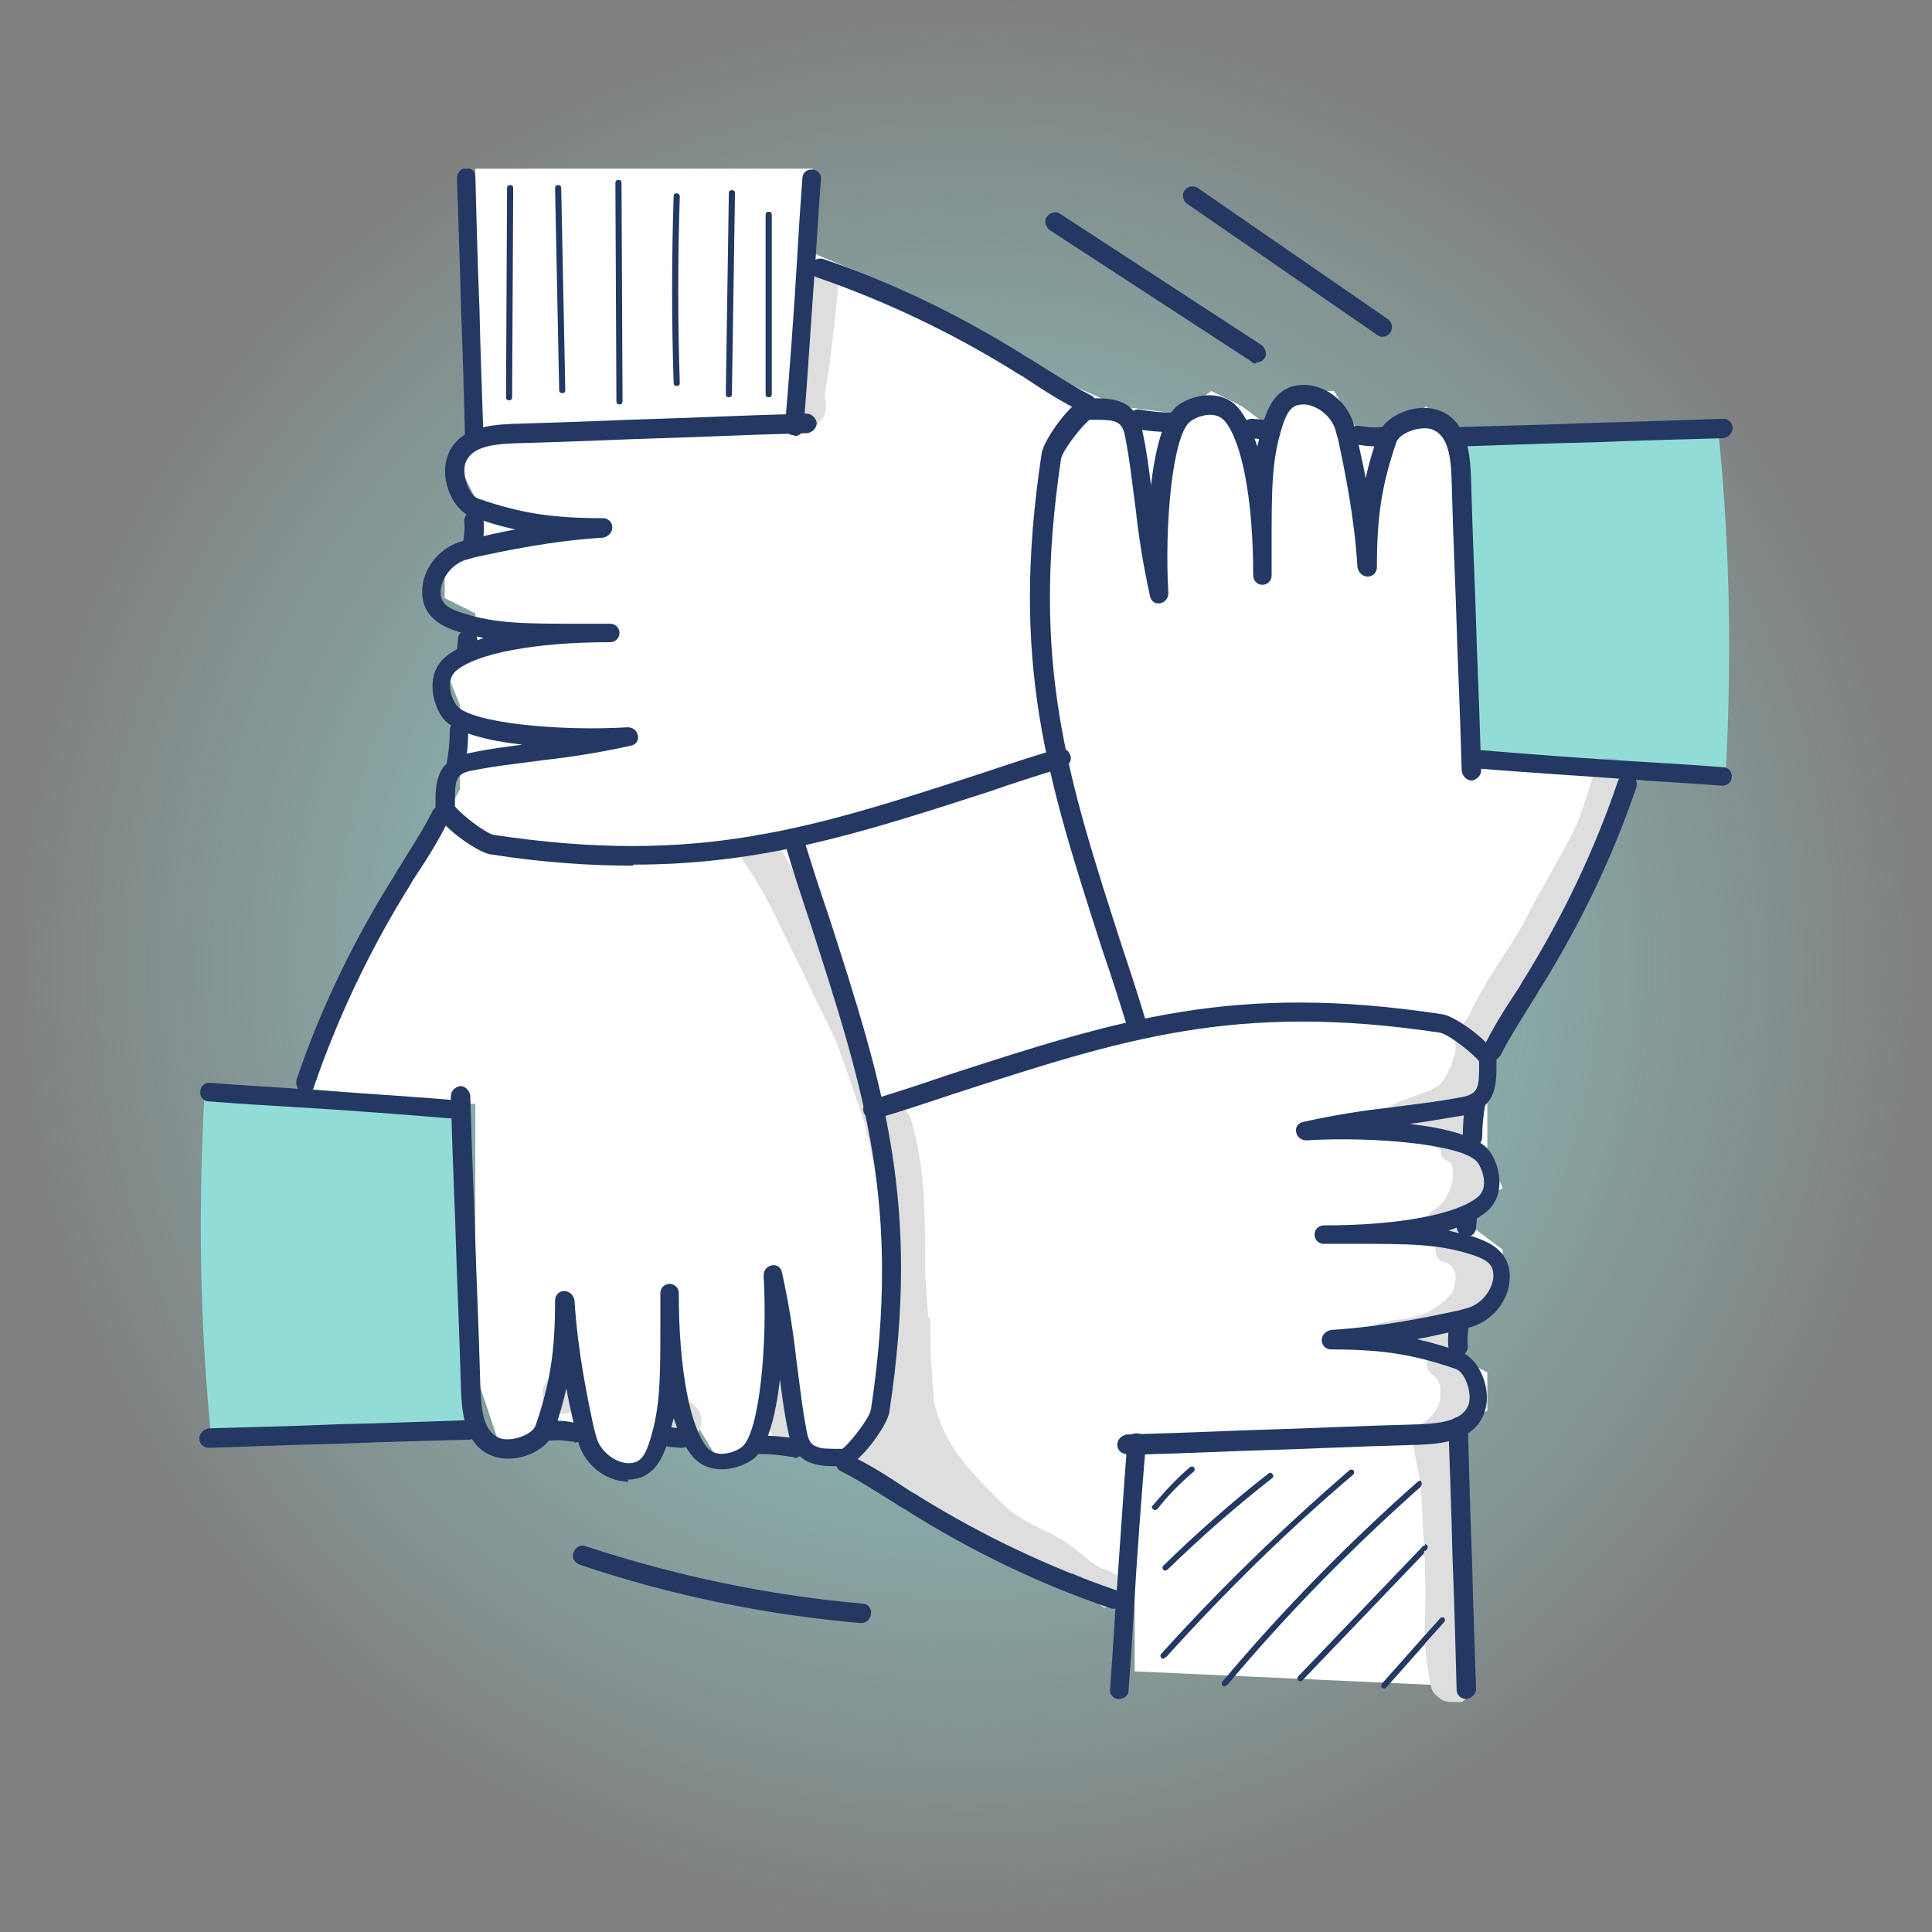 <svg width="140" height="140" viewBox="0 0 140 140" fill="none" xmlns="http://www.w3.org/2000/svg">
<rect x="0" y="0" width="140" height="140" fill="#808080" stroke="none"/>
<circle cx="70" cy="70" r="70" fill="url(#paint0_radial_14148_34812)"/>
<path d="M34.444 31.111V12.223H58.888V18.334L65.555 21.111L76.111 27.223L81.111 29.445L85.555 30L87.777 28.334L89.999 29.445L92.222 31.111L93.888 28.334H96.666L98.333 31.111H101.111L103.333 29.445L105.555 31.111L106.666 36.111L107.777 54.445L118.888 55.556L117.222 60.556L108.888 75L107.777 78.889V83.334L108.888 86.112L106.666 87.223V88.889L108.888 90.556V93.334L106.666 95L105.555 98.334L107.777 99.445V102.223L105.555 103.334L106.666 122.223L82.222 121.112V115.556L74.999 112.778L62.222 106.112L58.333 104.445H56.666H54.999L52.222 106.112L50.555 103.334L48.888 102.223L47.777 104.445L46.666 106.112H44.444L42.222 103.334H39.999L38.888 104.445H36.111L34.444 99.445V80L22.222 78.889L23.333 75L27.222 67.778L31.111 61.111L33.333 57.223V54.445V51.111L32.222 48.334L34.444 46.667V44.445L32.222 43.334V41.111L34.444 38.889V36.111L33.333 33.889L34.444 31.111Z" fill="white"/>
<g clip-path="url(#clip0_14148_34812)">
<path d="M15.336 104.468C21.706 103.8 28.076 103.577 34.446 103.8C33.705 96.001 33.113 88.203 32.816 80.404C26.817 80.033 20.817 79.661 14.818 79.29C14.373 87.534 14.447 95.778 15.336 104.468Z" fill="#92DCD7"/>
<path d="M84.443 113.827L84.295 113.753C84.221 113.679 84.221 113.53 84.295 113.456C86.739 111.079 89.257 108.851 91.924 106.771C91.998 106.697 92.146 106.697 92.22 106.846C92.294 106.92 92.294 107.069 92.146 107.143C89.48 109.222 86.961 111.451 84.591 113.753L84.443 113.827Z" fill="#233862"/>
<path d="M84.296 120.214L84.147 120.14C84.073 120.065 84.073 119.917 84.147 119.843C88.369 115.163 92.962 110.707 97.776 106.548C97.85 106.474 97.998 106.474 98.072 106.548C98.147 106.622 98.147 106.771 98.072 106.845C93.258 110.93 88.74 115.386 84.518 120.065L84.37 120.14L84.296 120.214Z" fill="#233862"/>
<path d="M88.739 122.22L88.591 122.145C88.517 122.071 88.517 121.923 88.591 121.848C92.887 116.724 97.701 111.822 102.738 107.365C102.812 107.291 102.96 107.291 103.034 107.365C103.108 107.44 103.108 107.588 103.034 107.662C97.998 112.119 93.257 116.946 88.961 122.071L88.813 122.145L88.739 122.22Z" fill="#233862"/>
<path d="M94.22 121.848L94.072 121.774C93.998 121.699 93.998 121.551 94.072 121.477L103.109 112.044C103.183 111.97 103.331 111.97 103.405 112.044C103.479 112.118 103.479 112.267 103.405 112.341L94.368 121.774L94.22 121.848Z" fill="#233862"/>
<path d="M100.294 122.368L100.145 122.294C100.071 122.219 100.071 122.071 100.145 121.997L104.367 117.243C104.441 117.169 104.59 117.169 104.664 117.243C104.738 117.317 104.738 117.466 104.664 117.54L100.442 122.294L100.294 122.368Z" fill="#233862"/>
<path d="M83.702 109.445L83.554 109.37C83.48 109.296 83.406 109.148 83.554 109.073C84.369 108.108 85.258 107.142 86.221 106.325C86.295 106.251 86.443 106.251 86.517 106.325C86.591 106.4 86.591 106.548 86.517 106.622C85.554 107.439 84.665 108.331 83.851 109.37L83.702 109.445Z" fill="#233862"/>
<path d="M36.89 29.008C36.742 29.008 36.668 28.934 36.668 28.785L36.742 13.634C36.742 13.485 36.816 13.411 36.964 13.411C37.112 13.411 37.187 13.485 37.187 13.634L37.112 28.785C37.112 28.934 37.038 29.008 36.89 29.008Z" fill="#233862"/>
<path d="M40.741 28.488C40.593 28.488 40.519 28.414 40.519 28.266L40.223 13.634C40.223 13.485 40.297 13.411 40.445 13.411C40.593 13.411 40.667 13.485 40.667 13.634L40.963 28.266C40.963 28.414 40.889 28.488 40.741 28.488Z" fill="#233862"/>
<path d="M44.89 29.306C44.742 29.306 44.668 29.231 44.668 29.083L44.594 13.263C44.594 13.114 44.668 13.04 44.816 13.04C44.964 13.04 45.038 13.114 45.038 13.263L45.112 29.083C45.112 29.231 45.038 29.306 44.89 29.306Z" fill="#233862"/>
<path d="M49.037 27.968C48.889 27.968 48.815 27.894 48.815 27.745C48.667 23.289 48.667 18.684 48.815 14.228C48.815 14.079 48.889 14.005 49.037 14.005C49.186 14.005 49.26 14.153 49.26 14.228C49.111 18.684 49.111 23.289 49.26 27.745C49.26 27.894 49.186 27.968 49.037 27.968Z" fill="#233862"/>
<path d="M52.815 28.785C52.667 28.785 52.593 28.711 52.593 28.562L52.815 14.005C52.815 13.857 52.889 13.782 53.037 13.782C53.185 13.782 53.259 13.857 53.259 14.005L53.037 28.562C53.037 28.711 52.963 28.785 52.815 28.785Z" fill="#233862"/>
<path d="M55.704 28.785C55.556 28.785 55.481 28.711 55.481 28.562V15.565C55.481 15.416 55.556 15.342 55.704 15.342C55.852 15.342 55.926 15.416 55.926 15.565V28.562C55.926 28.711 55.852 28.785 55.704 28.785Z" fill="#233862"/>
<path d="M124.514 31.236C118.144 31.905 111.774 32.128 105.404 31.905C106.145 39.703 106.738 47.502 107.034 55.3C113.033 55.672 119.033 56.043 125.033 56.415C125.477 48.17 125.403 39.926 124.514 31.236Z" fill="#92DCD7"/>
<path d="M108.886 55.449C108.812 55.449 108.738 55.449 108.664 55.375C108.738 55.375 108.886 55.375 108.96 55.375H108.886V55.449Z" fill="#DEDEDE"/>
<path d="M108.367 55.524C108.071 55.524 107.849 55.449 107.553 55.301C107.923 55.301 108.293 55.375 108.664 55.375C108.738 55.375 108.812 55.375 108.886 55.449C108.738 55.524 108.516 55.524 108.367 55.524Z" fill="#DEDEDE"/>
<path d="M106.96 54.558C106.811 54.187 106.886 54.409 106.886 53.815C106.811 53.518 106.737 53.147 106.737 52.775C106.737 52.627 106.663 52.478 106.663 52.33C106.515 50.696 106.441 48.987 106.367 47.353C106.367 46.017 106.367 44.605 106.293 43.343C106.589 47.056 106.737 50.77 106.96 54.484V54.558Z" fill="#DEDEDE"/>
<path d="M106.664 52.33C106.59 51.81 106.515 51.216 106.515 50.696C106.441 49.582 106.441 48.468 106.441 47.428C106.515 49.062 106.59 50.77 106.738 52.404L106.664 52.33Z" fill="#DEDEDE"/>
<path d="M105.701 35.321C105.553 34.727 105.479 34.207 105.257 33.762C105.109 33.242 105.183 32.87 105.405 32.499C105.405 32.573 105.405 32.573 105.405 32.648C105.479 33.539 105.553 34.504 105.627 35.396L105.701 35.321Z" fill="#DEDEDE"/>
<path d="M107.923 31.905C107.256 31.905 106.589 31.905 105.923 31.83C106.219 31.608 106.589 31.533 106.886 31.533C107.256 31.533 107.626 31.608 107.923 31.905Z" fill="#DEDEDE"/>
<path d="M105.182 123.334C104.886 123.334 104.515 123.259 104.293 123.037C104.96 122.814 105.626 122.591 106.293 122.294C106.293 122.294 105.404 103.577 105.626 103.28C106.367 102.463 107.182 101.423 106.885 100.384C106.589 99.344 105.256 98.75 105.108 97.635C105.034 97.19 105.256 96.744 105.626 96.373C106.071 96.819 106.071 97.635 105.626 98.081C105.774 98.155 105.922 98.304 105.997 98.453C107.182 99.641 107.256 101.646 106.515 103.057C106.293 103.354 106.145 103.726 105.848 104.023L105.922 104.171C106.145 104.691 105.922 105.286 105.997 105.805C105.848 106.4 105.997 106.325 105.848 106.994C105.922 107.439 105.997 107.885 105.997 108.405C106.589 112.564 106.441 116.723 106.663 120.957C106.737 121.7 106.737 122.517 106.219 123.111C105.922 123.408 105.552 123.556 105.182 123.556V123.334ZM105.848 96.15H105.774C105.997 95.927 106.219 95.779 106.441 95.63C107.108 95.259 107.848 94.888 108.293 94.293C107.996 94.813 107.626 95.259 107.182 95.556C106.737 95.779 106.293 96.076 105.774 96.076L105.848 96.15ZM108.737 92.956C108.737 92.436 108.515 91.917 108.293 91.545C107.774 90.802 107.034 90.208 106.293 89.763C106.145 89.614 106.071 89.391 106.071 89.243C106.959 89.466 107.7 90.134 108.219 90.877C108.663 91.545 108.811 92.288 108.737 93.031V92.956ZM106.145 88.649C106.219 88.277 106.441 87.98 106.663 87.757C107.034 87.312 107.552 86.94 107.848 86.42C107.626 87.386 107.034 88.203 106.145 88.649ZM107.848 84.861C107.552 84.192 106.885 83.598 106.219 83.153C106.293 82.113 106.441 81.147 106.811 80.182C106.885 80.256 106.959 80.33 107.034 80.479C107.626 81.37 107.182 82.335 106.441 82.633C106.885 83.004 107.256 83.45 107.552 83.969C107.7 84.266 107.774 84.564 107.848 84.861ZM108.737 74.834C108.959 74.537 109.182 74.314 109.404 74.017C109.33 74.165 108.959 74.611 108.959 74.685C108.885 74.76 108.811 74.834 108.737 74.834ZM113.774 66.738C114.07 66.144 114.292 65.55 114.515 64.956C114.515 65.401 114.144 65.847 113.996 66.218C113.922 66.367 113.848 66.516 113.774 66.664V66.738ZM116.07 61.019C116.663 59.46 117.181 57.826 117.7 56.266C116.885 56.266 116.07 56.043 115.255 55.895V55.82C116.144 55.895 117.033 55.969 117.922 55.969C117.922 56.043 117.922 56.043 117.922 56.117C117.996 56.934 117.477 57.677 117.255 58.42C116.959 59.311 116.514 60.128 116.07 60.945V61.019Z" fill="#DEDEDE"/>
<path d="M104.293 123.036C103.997 122.814 103.775 122.591 103.701 122.219C103.478 121.18 103.33 120.14 103.256 119.1L104.664 117.54C104.738 117.466 104.738 117.318 104.664 117.243C104.589 117.169 104.589 117.169 104.515 117.169C104.441 117.169 104.367 117.169 104.367 117.243L103.256 118.432C103.256 116.946 103.33 115.461 103.256 113.975C103.256 113.53 103.256 113.01 103.182 112.416L103.33 112.267C103.404 112.193 103.404 112.044 103.33 111.97C103.256 111.896 103.256 111.896 103.182 111.896C103.108 110.484 103.034 108.925 102.96 107.736V107.662C103.034 107.588 103.034 107.439 102.96 107.365L102.886 107.291C102.738 106.474 102.59 105.731 102.441 104.914C102.367 104.617 102.441 104.32 102.59 104.097C102.441 103.8 102.59 103.354 102.96 103.206C103.404 102.983 103.182 103.057 103.627 102.686C103.701 102.612 103.775 102.537 103.923 102.389C103.997 102.24 103.997 102.24 104.219 101.869C104.441 101.126 104.367 101.423 104.367 100.606C104.367 100.458 104.293 100.235 104.219 100.086C104.219 100.012 104.145 99.938 104.071 99.864L103.923 99.715L103.849 99.641C103.256 99.269 103.33 98.675 103.627 98.304C103.256 98.155 102.96 98.007 102.59 97.858C102.219 97.635 101.997 97.264 101.997 96.893C101.553 96.967 101.182 96.967 100.738 96.967C100.59 96.967 100.367 97.041 100.145 97.041C99.849 97.041 99.553 96.893 99.553 96.373C99.553 96.076 99.849 95.853 100.145 95.853C100.664 95.704 101.256 95.63 101.775 95.556C102.293 95.481 102.886 95.333 103.404 95.11C104.293 94.665 104.96 94.07 105.256 93.625C105.404 93.253 105.404 93.105 105.478 92.734V92.659V92.436C105.478 92.288 105.404 92.139 105.33 91.991L105.256 91.842C105.182 91.768 105.034 91.619 104.96 91.545C104.886 91.545 104.738 91.471 104.664 91.471C103.849 91.248 103.775 90.06 104.589 89.763H104.664C104.589 89.54 104.589 89.317 104.664 89.094C104.515 89.02 104.441 88.946 104.367 88.797C104.293 88.797 104.145 88.871 104.071 88.871C103.997 88.871 103.997 88.871 103.923 88.871C103.478 88.797 103.33 88.203 103.627 87.906C103.701 87.757 103.923 87.683 104.071 87.534L104.293 87.386C104.738 86.94 104.812 86.717 105.034 86.272C105.256 85.529 105.33 85.455 105.256 84.712C105.256 84.564 105.182 84.415 105.182 84.341C105.034 84.192 104.886 84.118 104.738 84.044C104.441 83.895 104.367 83.598 104.441 83.375C104.293 83.227 104.071 83.152 103.923 83.078C103.923 82.93 103.923 82.855 103.923 82.707C103.627 82.707 103.33 82.707 103.034 82.707C102.886 82.707 102.664 82.707 102.516 82.707C101.775 82.707 101.256 82.112 101.108 81.518C100.664 81.296 100.442 80.776 100.738 80.33C100.886 79.884 102.145 79.587 103.478 79.067C103.627 78.993 104.145 78.77 104.293 78.622L104.441 78.473L104.589 78.25C104.96 77.731 105.182 77.136 105.256 76.913C105.256 76.765 105.33 76.616 105.404 76.542C105.626 75.651 105.33 74.685 104.664 73.943C104.738 73.943 104.812 73.943 104.96 73.943C105.034 73.943 105.108 73.943 105.182 73.943C105.478 74.017 105.775 74.165 105.997 74.314C106.145 73.868 106.367 73.943 106.663 73.126C107.7 70.972 109.182 69.041 110.367 66.961C111.552 64.584 112.959 62.356 114.144 59.979C114.367 59.608 115.107 57.38 115.478 56.043V55.969C116.292 56.117 117.107 56.266 117.922 56.34C117.403 57.9 116.885 59.459 116.292 61.093C115.7 62.133 115.033 63.173 114.367 64.213C114.515 64.362 114.663 64.51 114.737 64.733C114.737 64.807 114.811 64.956 114.737 65.03C114.515 65.624 114.218 66.218 113.996 66.812C113.182 68.298 112.293 69.709 111.404 71.195C110.811 72.16 110.219 73.126 109.626 74.091C109.404 74.388 109.182 74.685 108.96 74.908C108.885 74.982 108.737 75.057 108.663 75.057C108.589 75.057 108.515 75.057 108.441 75.057C108.367 75.057 108.219 75.057 108.145 74.982C107.997 75.279 107.849 75.502 107.552 75.725L107.33 75.799C107.626 76.542 107.7 77.359 107.478 78.102C107.108 79.067 107.182 78.993 106.441 79.587C106.367 79.662 106.293 79.662 106.219 79.736C106.589 79.81 106.886 79.959 107.108 80.181C106.737 81.073 106.589 82.112 106.515 83.152C107.108 83.598 107.849 84.192 108.145 84.861C108.293 85.38 108.219 85.9 108.145 86.42C107.849 86.94 107.404 87.312 106.96 87.757C106.737 87.98 106.515 88.351 106.441 88.648C106.293 88.723 106.219 88.723 106.071 88.797C106.145 88.871 106.219 89.02 106.219 89.168C106.293 89.168 106.293 89.168 106.367 89.168C106.367 89.391 106.441 89.54 106.589 89.688C107.33 90.208 108.145 90.728 108.589 91.471C108.885 91.916 109.034 92.436 109.034 92.882C108.96 93.328 108.885 93.773 108.663 94.219C108.219 94.813 107.478 95.184 106.812 95.556C106.589 95.704 106.293 95.853 106.145 96.076C106.071 96.076 105.997 96.076 105.997 96.076C105.7 96.001 105.478 95.779 105.404 95.556C105.256 95.704 105.034 95.779 104.812 95.853C104.886 95.853 104.96 95.927 105.034 95.927C105.33 95.927 105.626 96.076 105.923 96.299C105.626 96.67 105.404 97.115 105.404 97.561C105.478 98.675 106.812 99.269 107.182 100.309C107.478 101.349 106.663 102.389 105.923 103.206C105.7 103.503 106.589 122.219 106.589 122.219C105.923 122.517 105.256 122.739 104.589 122.962L104.293 123.036Z" fill="#DEDEDE"/>
<path d="M102.96 107.737C102.96 107.662 102.886 107.588 102.886 107.44C102.886 107.365 102.886 107.365 102.886 107.291C102.96 107.291 102.96 107.291 102.96 107.365C103.034 107.44 103.034 107.588 102.96 107.662V107.737Z" fill="#233862"/>
<path d="M103.257 112.415C103.257 112.267 103.257 112.044 103.257 111.896C103.331 111.896 103.331 111.896 103.405 111.97C103.479 112.044 103.479 112.193 103.405 112.267L103.257 112.415Z" fill="#233862"/>
<path d="M117.996 55.968C117.107 55.894 116.218 55.82 115.329 55.82C115.551 55.226 116.07 54.929 116.662 54.929C117.255 54.929 117.847 55.3 117.996 55.968Z" fill="#96B9D7"/>
<path d="M79.998 116.501C79.924 116.426 79.776 116.352 79.702 116.278C79.332 116.055 78.961 115.832 78.591 115.609C78.517 115.535 78.369 115.535 78.295 115.461C78.295 115.386 78.221 115.238 78.221 115.089C79.035 115.461 79.85 115.758 80.739 116.055C80.591 116.278 80.369 116.426 80.072 116.501H79.998ZM76.962 114.644C76.887 114.644 76.813 114.644 76.739 114.569C76.073 114.347 75.48 114.124 74.888 113.827C73.332 113.158 71.777 112.416 70.221 111.599C68.814 110.782 67.332 109.965 65.999 108.999C65.407 108.553 64.814 108.108 64.296 107.662C68.444 110.262 72.665 112.713 77.11 114.644H77.036H76.962ZM63.481 78.919C63.333 78.77 63.259 78.622 63.185 78.325C62.888 77.211 62.592 76.097 62.222 74.982C62.518 75.725 62.814 76.542 63.111 77.508C63.259 77.953 63.407 78.399 63.481 78.919Z" fill="#DEDEDE"/>
<path d="M80.666 116.13C79.851 115.833 78.962 115.536 78.147 115.164C78.147 114.867 78.221 114.57 78.369 114.273C78.147 114.199 77.925 114.125 77.703 113.976C77.629 114.273 77.406 114.57 77.036 114.57C77.036 114.57 77.036 114.57 76.962 114.57C72.518 112.639 68.296 110.188 64.148 107.589C63.407 106.994 62.593 106.326 61.852 105.732C61.185 105.063 61.704 103.801 62.593 103.801H62.667C63.185 101.944 63.778 98.75 63.852 96.374C64.074 90.209 63.926 86.347 62.741 81.89V81.668C62.074 79.662 61.037 76.617 60.593 75.503C59.852 73.795 58.963 72.235 58.222 70.527C56.815 67.853 55.704 64.956 53.926 62.505C53.334 61.614 54.149 60.426 55.112 60.426C55.26 60.426 55.334 60.426 55.482 60.5C56.371 60.797 56.741 61.837 57.186 62.58C58.445 64.882 59.185 67.333 60 69.784C60.815 71.864 61.407 73.126 62.148 74.909C62.444 76.023 62.815 77.137 63.111 78.251C63.185 78.474 63.259 78.697 63.407 78.845C63.481 79.217 63.63 79.588 63.704 80.034C63.926 79.959 64.148 79.885 64.444 79.885C65.111 79.885 65.704 80.256 66 81.073C67.111 84.713 67.037 88.575 67.037 92.363C67.111 93.403 67.185 94.368 67.259 95.408L67.407 95.556C67.407 96.968 67.407 98.305 67.555 99.716C67.555 99.79 67.555 99.864 67.555 100.013C67.555 100.458 67.703 100.904 67.629 101.35C68.37 104.618 69.777 106.029 72.37 108.703C72.74 109.074 73.036 109.297 73.259 109.52C73.555 109.742 73.851 109.891 74.147 110.114C75.184 110.708 76.37 111.154 77.332 111.822C77.925 112.193 78.888 113.159 79.851 113.679C80.147 113.753 80.443 113.827 80.591 113.976C80.888 114.125 81.258 114.273 81.11 114.719L81.036 114.867C81.11 115.313 80.962 115.759 80.666 116.056V116.13Z" fill="#DEDEDE"/>
<path d="M56.889 104.543C56.37 104.543 55.852 104.171 55.778 103.429V103.354L55.704 103.28C55.333 102.834 55.407 102.463 55.63 102.166C55.555 101.498 55.63 100.829 55.63 100.235C55.63 99.715 56.074 99.418 56.518 99.418C56.741 99.418 56.889 99.492 57.111 99.641C57.407 99.938 57.333 100.309 57.333 100.681C57.259 101.201 57.407 101.72 57.333 102.24L57.481 102.389C57.778 102.537 57.926 102.834 58 103.132C58.222 104.023 57.555 104.543 56.889 104.543Z" fill="#DEDEDE"/>
<path d="M49.334 104.395C49.112 104.395 48.963 104.32 48.741 104.32C49.112 104.32 49.556 104.32 49.926 104.32C49.778 104.395 49.556 104.469 49.26 104.469L49.334 104.395Z" fill="#DEDEDE"/>
<path d="M48.815 104.32C47.482 103.8 47.704 101.572 49.408 101.498C51.037 101.572 51.26 103.652 50.074 104.246C49.704 104.246 49.26 104.246 48.889 104.246L48.815 104.32Z" fill="#DEDEDE"/>
<path d="M40.742 102.463C38.816 102.389 38.816 99.641 40.742 99.566C42.668 99.641 42.668 102.389 40.742 102.463Z" fill="#DEDEDE"/>
<path d="M60.74 20.244C59.999 20.021 59.333 19.798 58.592 19.576C58.814 19.279 59.184 19.056 59.629 19.056C60.073 19.056 60.518 19.279 60.666 19.798C60.74 19.947 60.74 20.096 60.74 20.318V20.244Z" fill="#DEDEDE"/>
<path d="M58.519 30.865C57.852 30.865 57.26 30.419 57.26 29.453C57.26 28.933 57.556 28.488 57.63 27.968C57.926 25.888 58.223 23.066 58.445 20.169C58.445 19.947 58.519 19.724 58.667 19.501C59.408 19.724 60.074 19.947 60.815 20.169C60.815 20.318 60.815 20.466 60.741 20.689C60.667 21.432 60.593 22.175 60.519 22.918C60.297 24.774 60.148 26.631 59.778 28.414C59.704 29.156 59.852 28.859 59.852 29.305C59.926 30.345 59.186 30.865 58.519 30.865Z" fill="#DEDEDE"/>
<path d="M82.369 74.982C82.072 74.982 81.776 74.76 81.702 74.462C81.109 72.531 80.517 70.674 79.924 68.966C75.851 56.34 73.184 48.022 75.48 32.87C75.628 31.83 77.776 28.859 78.739 28.859H79.036C80.591 28.859 82.369 28.859 82.813 31.385C83.109 32.796 83.257 33.984 83.406 35.172C83.702 32.573 84.294 30.27 85.257 29.453C86.146 28.711 88.368 28.042 89.702 29.528C90.294 30.196 90.739 31.236 91.109 32.35C91.257 31.756 91.405 31.162 91.553 30.568C91.85 29.676 92.442 27.82 94.59 27.894C96.294 27.968 97.775 29.305 98.145 30.939L98.294 31.459C98.442 32.276 98.738 33.39 98.96 34.653C99.183 33.613 99.479 32.647 99.849 31.533C100.368 30.048 102.59 29.231 104.071 29.676C106.441 30.345 106.515 33.167 106.589 34.43C106.738 39.777 106.886 42.451 106.96 45.125C107.034 47.799 107.182 50.472 107.33 55.82C107.33 56.191 107.034 56.489 106.663 56.563C106.293 56.563 105.997 56.266 105.923 55.894C105.775 50.621 105.626 47.947 105.552 45.273C105.478 42.6 105.33 39.926 105.182 34.578C105.108 32.721 104.812 31.459 103.701 31.087C102.812 30.865 101.405 31.385 101.182 32.053C100.145 35.098 99.775 37.326 99.775 41.114C99.775 41.486 99.479 41.783 99.108 41.783C98.738 41.783 98.442 41.486 98.368 41.114C98.145 37.401 97.405 33.91 96.96 31.83L96.812 31.31C96.59 30.27 95.553 29.379 94.516 29.305C93.775 29.305 93.331 29.528 92.887 31.013C92.146 33.39 92.146 35.469 92.146 39.629C92.146 40.297 92.146 40.966 92.146 41.708C92.146 42.08 91.85 42.377 91.479 42.377C91.109 42.377 90.813 42.08 90.813 41.708C90.813 36.212 89.998 31.979 88.739 30.493C87.998 29.676 86.665 30.196 86.22 30.568C84.961 31.607 84.369 38.069 84.665 42.971C84.665 43.342 84.443 43.639 84.072 43.714C83.702 43.788 83.406 43.565 83.332 43.194C82.813 40.817 82.517 38.886 82.295 36.881C82.072 35.321 81.924 33.687 81.554 31.756C81.332 30.419 80.813 30.419 79.11 30.419H78.962C78.443 30.79 77.036 32.573 76.888 33.241C74.665 48.096 77.332 56.266 81.332 68.669C81.924 70.452 82.517 72.234 83.109 74.24C83.257 74.611 83.035 74.982 82.665 75.131H82.443L82.369 74.982Z" fill="#233862"/>
<path d="M81.11 123.111H81.036C80.665 123.111 80.369 122.74 80.443 122.369C80.517 121.403 80.665 119.249 80.813 116.798C81.11 112.862 81.406 107.885 81.702 104.469C81.702 104.098 82.073 103.8 82.443 103.875C82.813 103.875 83.11 104.246 83.035 104.617C82.739 108.108 82.369 113.01 82.147 116.947C81.999 119.546 81.85 121.552 81.776 122.517C81.776 122.888 81.406 123.111 81.11 123.111Z" fill="#233862"/>
<path d="M108.071 76.913C107.997 76.913 107.849 76.913 107.775 76.839C107.405 76.691 107.331 76.245 107.479 75.948C108.145 74.537 109.034 73.126 109.923 71.789C110.145 71.492 110.293 71.12 110.516 70.823C113.256 66.367 115.552 61.613 117.256 56.563C117.404 56.191 117.774 56.043 118.145 56.117C118.515 56.266 118.663 56.637 118.589 57.008C116.886 62.059 114.515 66.961 111.701 71.492C111.479 71.789 111.33 72.16 111.108 72.457C110.293 73.794 109.405 75.131 108.738 76.468C108.59 76.691 108.368 76.839 108.145 76.839L108.071 76.913Z" fill="#233862"/>
<path d="M106.22 123.111C105.85 123.111 105.553 122.814 105.553 122.443C105.479 119.992 105.405 116.427 105.257 112.936C105.183 109.52 105.035 105.954 104.961 103.429C104.961 103.058 105.257 102.761 105.628 102.687C105.998 102.687 106.294 102.984 106.368 103.355C106.442 105.806 106.516 109.371 106.665 112.862C106.739 116.278 106.887 119.843 106.961 122.369C106.961 122.74 106.665 123.037 106.294 123.111H106.22Z" fill="#233862"/>
<path d="M105.627 98.305C105.257 98.305 104.961 98.007 104.961 97.636C104.887 96.968 104.961 96.299 105.109 95.705C105.183 95.334 105.553 95.111 105.924 95.185C106.294 95.259 106.516 95.631 106.442 96.002C106.368 96.522 106.294 97.042 106.368 97.562C106.368 97.933 106.072 98.305 105.701 98.305H105.627Z" fill="#233862"/>
<path d="M106.219 89.614C105.849 89.614 105.553 89.243 105.553 88.871L105.627 88.054C105.627 87.683 105.997 87.386 106.367 87.386C106.738 87.386 107.034 87.757 107.034 88.129L106.96 88.945C106.96 89.317 106.664 89.614 106.293 89.614H106.219Z" fill="#233862"/>
<path d="M106.664 83.079C106.293 83.079 105.997 82.782 105.997 82.41C105.997 81.519 106.071 80.628 106.219 79.811C106.293 79.439 106.664 79.142 107.034 79.216C107.404 79.291 107.701 79.662 107.627 80.034C107.478 80.85 107.404 81.668 107.404 82.41C107.404 82.782 107.108 83.079 106.738 83.079H106.664Z" fill="#233862"/>
<path d="M45.852 62.728C42.741 62.728 39.334 62.505 35.557 61.911C34.52 61.762 31.557 59.608 31.557 58.643V58.346C31.557 56.786 31.557 55.003 34.075 54.558C35.483 54.261 36.668 54.112 37.853 53.964C35.26 53.666 32.964 53.072 32.149 52.107C31.409 51.215 30.742 48.987 32.224 47.65C32.89 47.056 33.927 46.611 35.038 46.239C34.446 46.091 33.853 45.942 33.261 45.794C32.372 45.496 30.52 44.902 30.594 42.748C30.668 41.04 32.001 39.555 33.631 39.183L34.149 39.035C34.964 38.886 36.075 38.589 37.334 38.366C36.297 38.144 35.334 37.846 34.223 37.475C32.742 36.955 31.927 34.727 32.372 33.242C33.038 30.865 35.779 30.791 37.112 30.716C42.371 30.568 45.112 30.419 47.778 30.345C50.445 30.271 53.111 30.122 58.444 29.974C58.814 29.974 59.111 30.271 59.185 30.642C59.185 31.013 58.889 31.311 58.518 31.385C53.259 31.533 50.519 31.682 47.852 31.756C45.186 31.83 42.519 31.979 37.186 32.127C35.334 32.202 34.075 32.499 33.705 33.613C33.483 34.504 34.001 35.915 34.668 36.138C37.705 37.178 39.927 37.549 43.704 37.549C44.075 37.549 44.371 37.846 44.371 38.218C44.371 38.589 44.075 38.886 43.704 38.961C40.001 39.183 36.52 39.926 34.446 40.372L33.927 40.52C32.89 40.743 32.001 41.783 31.927 42.823C31.927 43.565 32.149 44.011 33.631 44.457C36.001 45.199 38.075 45.199 42.149 45.199C42.815 45.199 43.482 45.199 44.223 45.199C44.593 45.199 44.889 45.496 44.889 45.868C44.889 46.239 44.593 46.536 44.223 46.536C38.742 46.536 34.52 47.353 33.038 48.616C32.224 49.359 32.742 50.696 33.112 51.141C34.149 52.404 40.593 52.998 45.482 52.701C45.852 52.701 46.148 52.924 46.223 53.295C46.297 53.666 46.075 53.964 45.704 54.038C43.334 54.558 41.408 54.855 39.408 55.078C37.853 55.3 36.223 55.449 34.297 55.82C32.964 56.043 32.964 56.563 32.964 58.271V58.42C33.334 58.94 35.112 60.351 35.779 60.499C50.593 62.728 58.74 60.054 71.11 56.043C72.888 55.449 74.665 54.855 76.665 54.261C77.035 54.112 77.406 54.335 77.554 54.706C77.702 55.078 77.48 55.449 77.11 55.597C75.184 56.192 73.332 56.786 71.628 57.38C62.222 60.425 55.185 62.653 45.926 62.653L45.852 62.728Z" fill="#233862"/>
<path d="M124.811 56.934C123.848 56.86 121.7 56.711 119.256 56.563C115.33 56.266 110.367 55.969 106.886 55.672C106.516 55.672 106.22 55.3 106.294 54.929C106.294 54.557 106.664 54.26 107.034 54.335C110.516 54.632 115.404 55.003 119.33 55.226C121.922 55.374 123.922 55.523 124.885 55.597C125.255 55.597 125.552 55.969 125.478 56.34C125.478 56.711 125.107 56.934 124.811 56.934Z" fill="#233862"/>
<path d="M78.814 29.974C78.74 29.974 78.592 29.974 78.518 29.9C77.11 29.231 75.703 28.34 74.37 27.449C74.073 27.226 73.703 27.077 73.407 26.855C68.963 24.106 64.148 21.804 59.186 20.096C58.815 19.947 58.667 19.576 58.741 19.204C58.889 18.833 59.26 18.684 59.63 18.759C64.667 20.467 69.555 22.844 74.073 25.666C74.37 25.889 74.74 26.038 75.037 26.26C76.37 27.077 77.703 27.968 79.036 28.637C79.406 28.785 79.481 29.231 79.332 29.602C79.184 29.825 78.962 29.974 78.74 29.974H78.814Z" fill="#233862"/>
<path d="M105.923 32.35C105.553 32.35 105.257 32.053 105.257 31.682C105.257 31.31 105.553 31.013 105.923 30.939C108.368 30.865 111.923 30.79 115.404 30.642C118.812 30.567 122.367 30.419 124.885 30.345C125.256 30.345 125.552 30.642 125.552 31.013C125.552 31.384 125.256 31.682 124.885 31.756C122.441 31.83 118.886 31.904 115.404 32.053C111.997 32.127 108.442 32.276 105.923 32.35Z" fill="#233862"/>
<path d="M99.702 32.35C99.183 32.35 98.739 32.276 98.22 32.202C97.85 32.127 97.628 31.756 97.702 31.385C97.776 31.013 98.146 30.791 98.516 30.865C99.035 30.939 99.553 31.013 100.072 30.939C100.442 30.939 100.813 31.236 100.813 31.608C100.813 31.979 100.516 32.35 100.146 32.35C99.998 32.35 99.85 32.35 99.702 32.35Z" fill="#233862"/>
<path d="M91.479 31.83L90.665 31.756C90.294 31.756 89.998 31.384 89.998 31.013C89.998 30.642 90.294 30.345 90.739 30.345L91.553 30.419C91.924 30.419 92.22 30.79 92.22 31.162C92.22 31.533 91.924 31.83 91.553 31.83H91.479Z" fill="#233862"/>
<path d="M84.962 31.311C84.073 31.311 83.185 31.236 82.37 31.088C82 31.013 81.777 30.642 81.777 30.271C81.851 29.899 82.222 29.602 82.592 29.677C83.407 29.825 84.222 29.899 84.962 29.899C85.333 29.899 85.629 30.196 85.629 30.568C85.629 30.939 85.333 31.236 84.962 31.236V31.311Z" fill="#233862"/>
<path d="M45.557 107.366H45.409C43.705 107.291 42.224 105.954 41.854 104.32L41.705 103.8C41.557 102.983 41.261 101.869 41.039 100.607C40.817 101.647 40.52 102.612 40.15 103.726C39.632 105.212 37.409 106.029 35.928 105.583C33.558 104.915 33.484 102.092 33.41 100.83C33.261 95.556 33.113 92.808 33.039 90.134C32.965 87.461 32.817 84.787 32.669 79.439C32.669 79.068 32.965 78.771 33.336 78.697C33.706 78.697 34.002 78.994 34.076 79.365C34.224 84.638 34.373 87.386 34.447 90.06C34.521 92.734 34.669 95.408 34.817 100.755C34.891 102.612 35.187 103.875 36.298 104.246C37.187 104.469 38.594 103.949 38.817 103.281C39.854 100.235 40.224 98.007 40.224 94.219C40.224 93.848 40.52 93.551 40.891 93.551C41.261 93.551 41.557 93.848 41.631 94.219C41.854 97.933 42.594 101.424 43.039 103.503L43.187 104.023C43.409 105.063 44.446 105.954 45.483 106.029C46.224 106.029 46.668 105.806 47.112 104.32C47.853 101.944 47.853 99.864 47.853 95.779C47.853 95.111 47.853 94.442 47.853 93.7C47.853 93.328 48.15 93.031 48.52 93.031C48.89 93.031 49.186 93.328 49.186 93.7C49.186 99.196 50.001 103.429 51.26 104.915C52.001 105.732 53.334 105.212 53.779 104.84C55.038 103.8 55.63 97.339 55.334 92.437C55.334 92.066 55.556 91.768 55.927 91.694C56.297 91.62 56.593 91.843 56.667 92.214C57.186 94.591 57.482 96.522 57.704 98.527C57.927 100.087 58.075 101.721 58.445 103.652C58.667 104.989 59.186 104.989 60.889 104.989H61.038C61.556 104.617 62.963 102.835 63.111 102.166C65.334 87.312 62.667 79.142 58.667 66.739C58.075 64.956 57.482 63.174 56.89 61.168C56.742 60.797 56.964 60.425 57.334 60.277C57.704 60.129 58.075 60.351 58.223 60.723C58.816 62.654 59.408 64.51 60.001 66.219C64.074 78.845 66.741 87.163 64.445 102.315C64.297 103.355 62.149 106.251 61.186 106.251H60.889C59.334 106.251 57.556 106.251 57.112 103.726C56.816 102.315 56.667 101.127 56.519 99.938C56.223 102.538 55.63 104.84 54.668 105.657C53.779 106.4 51.557 107.068 50.223 105.583C49.631 104.915 49.186 103.875 48.816 102.761C48.668 103.355 48.52 103.949 48.372 104.543C48.075 105.434 47.483 107.217 45.483 107.217L45.557 107.366Z" fill="#233862"/>
<path d="M57.556 31.533H57.482C57.112 31.533 56.815 31.162 56.889 30.79C57.186 27.3 57.556 22.398 57.778 18.461C57.926 15.862 58.075 13.856 58.148 12.891C58.148 12.519 58.519 12.222 58.889 12.297C59.26 12.297 59.556 12.668 59.482 13.039C59.408 14.005 59.26 16.159 59.111 18.61C58.815 22.546 58.519 27.522 58.223 31.013C58.223 31.385 57.852 31.607 57.556 31.607V31.533Z" fill="#233862"/>
<path d="M22.151 79.216L21.929 79.142C21.558 78.994 21.41 78.622 21.484 78.251C23.188 73.201 25.558 68.299 28.373 63.768C28.595 63.471 28.743 63.099 28.965 62.802C29.78 61.465 30.669 60.129 31.336 58.792C31.484 58.42 31.928 58.346 32.224 58.495C32.595 58.643 32.669 59.089 32.521 59.386C31.854 60.797 30.965 62.208 30.076 63.545C29.854 63.842 29.706 64.213 29.484 64.511C26.743 68.967 24.447 73.795 22.744 78.771C22.669 79.068 22.373 79.216 22.077 79.216H22.151Z" fill="#233862"/>
<path d="M34.371 32.573C34.001 32.573 33.705 32.276 33.705 31.905C33.631 29.454 33.557 25.889 33.409 22.398C33.334 18.982 33.186 15.416 33.112 12.891C33.112 12.52 33.409 12.223 33.779 12.148C34.149 12.148 34.446 12.445 34.446 12.817C34.52 15.268 34.594 18.833 34.742 22.324C34.816 25.74 34.964 29.305 35.038 31.831C35.038 32.202 34.742 32.499 34.371 32.573Z" fill="#233862"/>
<path d="M34.224 40.149H34.076C33.705 40.075 33.483 39.703 33.557 39.332C33.631 38.812 33.705 38.292 33.631 37.772C33.631 37.401 33.928 37.029 34.298 37.029C34.668 37.029 35.038 37.326 35.038 37.698C35.113 38.366 35.038 39.035 34.89 39.629C34.816 39.926 34.52 40.223 34.224 40.223V40.149Z" fill="#233862"/>
<path d="M33.779 47.874C33.409 47.874 33.112 47.502 33.112 47.131L33.186 46.314C33.186 45.943 33.483 45.645 33.927 45.645C34.297 45.645 34.594 46.017 34.594 46.388L34.52 47.205C34.52 47.577 34.223 47.874 33.853 47.874H33.779Z" fill="#233862"/>
<path d="M33.112 56.118H32.964C32.594 56.044 32.298 55.672 32.372 55.301C32.52 54.484 32.594 53.667 32.594 52.924C32.594 52.553 32.89 52.256 33.261 52.256C33.631 52.256 33.927 52.553 33.927 52.924C33.927 53.816 33.853 54.707 33.705 55.524C33.631 55.895 33.335 56.118 33.038 56.118H33.112Z" fill="#233862"/>
<path d="M81.628 105.36C81.258 105.36 80.962 105.063 80.962 104.691C80.962 104.32 81.258 104.023 81.628 103.949C86.887 103.8 89.628 103.652 92.294 103.577C94.961 103.503 97.627 103.355 102.96 103.206C104.516 103.132 106.071 102.909 106.441 101.721C106.664 100.829 106.145 99.418 105.479 99.195C102.442 98.156 100.22 97.784 96.442 97.784C96.072 97.784 95.775 97.487 95.775 97.116C95.775 96.744 96.072 96.447 96.442 96.373C100.146 96.15 103.627 95.407 105.701 94.962L106.219 94.813C107.256 94.591 108.145 93.551 108.219 92.511C108.219 91.768 107.997 91.323 106.515 90.877C104.145 90.134 102.071 90.134 97.998 90.134C97.331 90.134 96.664 90.134 95.924 90.134C95.553 90.134 95.257 89.837 95.257 89.466C95.257 89.094 95.553 88.797 95.924 88.797C101.405 88.797 105.627 87.98 107.108 86.718C107.923 86.049 107.404 84.638 107.034 84.192C105.997 82.93 99.553 82.336 94.664 82.633C94.294 82.633 93.998 82.41 93.924 82.038C93.85 81.667 94.072 81.37 94.442 81.296C96.812 80.776 98.738 80.479 100.738 80.256C102.294 80.033 103.923 79.885 105.849 79.513C107.182 79.29 107.182 78.77 107.182 77.062V76.914C106.812 76.394 105.034 74.983 104.367 74.834C89.554 72.606 81.406 75.28 69.036 79.29C67.259 79.885 65.481 80.479 63.481 81.073C63.111 81.222 62.74 80.999 62.592 80.627C62.444 80.256 62.666 79.885 63.037 79.736C64.963 79.142 66.814 78.548 68.518 77.954C81.11 73.869 89.405 71.195 104.516 73.497C105.553 73.646 108.441 75.8 108.441 76.765V77.062C108.441 78.622 108.441 80.404 105.923 80.85C104.516 81.073 103.33 81.296 102.145 81.444C104.738 81.741 107.034 82.336 107.849 83.301C108.589 84.192 109.256 86.421 107.775 87.757C107.108 88.352 106.071 88.797 104.96 89.169C105.553 89.317 106.145 89.466 106.738 89.614C107.627 89.911 109.478 90.505 109.404 92.659C109.33 94.368 107.997 95.853 106.367 96.225L105.849 96.373C105.034 96.522 103.923 96.819 102.664 97.041C103.701 97.264 104.664 97.561 105.775 97.933C107.256 98.453 108.071 100.681 107.627 102.166C106.96 104.543 104.145 104.617 102.886 104.691C97.627 104.84 94.887 104.989 92.22 105.063C89.554 105.137 86.887 105.286 81.554 105.434L81.628 105.36Z" fill="#233862"/>
<path d="M33.039 81.073H32.965C29.483 80.776 24.595 80.404 20.669 80.182C18.076 80.033 16.077 79.885 15.114 79.81C14.743 79.81 14.447 79.439 14.521 79.067C14.521 78.696 14.892 78.399 15.262 78.473C16.225 78.548 18.373 78.696 20.817 78.845C24.743 79.142 29.705 79.439 33.113 79.736C33.483 79.736 33.779 80.107 33.705 80.479C33.705 80.85 33.335 81.073 33.039 81.073Z" fill="#233862"/>
<path d="M80.592 116.575L80.37 116.501C75.333 114.792 70.444 112.416 65.926 109.593C65.63 109.37 65.26 109.222 64.963 108.999C63.63 108.182 62.297 107.291 60.964 106.622C60.593 106.474 60.519 106.028 60.667 105.731C60.815 105.36 61.26 105.285 61.556 105.434C62.963 106.102 64.371 106.994 65.704 107.885C66 108.108 66.371 108.256 66.667 108.479C71.111 111.227 75.925 113.53 80.888 115.238C81.258 115.386 81.407 115.758 81.333 116.129C81.258 116.426 80.962 116.575 80.666 116.575H80.592Z" fill="#233862"/>
<path d="M15.114 104.915C14.743 104.915 14.447 104.617 14.447 104.246C14.447 103.875 14.743 103.578 15.114 103.503C17.558 103.429 21.113 103.355 24.521 103.206C28.002 103.132 31.557 102.983 34.002 102.909C34.372 102.909 34.668 103.206 34.742 103.578C34.742 103.949 34.446 104.246 34.076 104.32C31.631 104.395 28.002 104.469 24.595 104.617C21.188 104.692 17.632 104.84 15.188 104.915H15.114Z" fill="#233862"/>
<path d="M41.631 104.469H41.483C40.964 104.394 40.446 104.32 39.927 104.394C39.557 104.394 39.187 104.097 39.187 103.726C39.187 103.355 39.483 102.983 39.853 102.983C40.52 102.909 41.186 102.983 41.779 103.132C42.149 103.206 42.371 103.577 42.297 103.949C42.223 104.246 41.927 104.543 41.631 104.543V104.469Z" fill="#233862"/>
<path d="M49.334 104.914L48.519 104.84C48.149 104.84 47.852 104.469 47.852 104.097C47.852 103.726 48.149 103.429 48.593 103.429L49.408 103.503C49.778 103.503 50.075 103.874 50.075 104.246C50.075 104.617 49.778 104.914 49.408 104.914H49.334Z" fill="#233862"/>
<path d="M57.555 105.583H57.407C56.592 105.435 55.777 105.36 55.037 105.36C54.666 105.36 54.37 105.063 54.37 104.692C54.37 104.321 54.666 104.023 55.037 104.023C55.926 104.023 56.814 104.098 57.629 104.246C57.999 104.321 58.296 104.692 58.222 105.063C58.148 105.435 57.851 105.657 57.555 105.657V105.583Z" fill="#233862"/>
<path d="M91.035 26.335C90.887 26.335 90.739 26.335 90.665 26.186L76.073 16.679C75.777 16.457 75.629 16.011 75.851 15.714C76.073 15.417 76.518 15.268 76.814 15.491L91.406 24.998C91.702 25.221 91.85 25.666 91.628 25.963C91.48 26.186 91.258 26.261 91.035 26.261V26.335Z" fill="#233862"/>
<path d="M100.145 24.403C99.997 24.403 99.849 24.329 99.775 24.254L85.998 14.748C85.702 14.525 85.628 14.079 85.85 13.782C86.072 13.485 86.516 13.411 86.813 13.633L100.59 23.14C100.886 23.363 100.96 23.809 100.738 24.106C100.59 24.329 100.368 24.403 100.145 24.403Z" fill="#233862"/>
<path d="M62.444 117.615H62.37C55.481 117.021 48.593 115.61 42.001 113.381C41.63 113.233 41.408 112.862 41.556 112.49C41.704 112.119 42.075 111.896 42.445 112.045C48.963 114.198 55.703 115.61 62.518 116.204C62.888 116.204 63.184 116.575 63.11 116.947C63.11 117.318 62.74 117.615 62.444 117.615Z" fill="#233862"/>
</g>
<defs>
<radialGradient id="paint0_radial_14148_34812" cx="0" cy="0" r="1" gradientUnits="userSpaceOnUse" gradientTransform="translate(70 70) rotate(90) scale(70)">
<stop stop-color="#92DCD7"/>
<stop offset="1" stop-color="#92DCD7" stop-opacity="0"/>
</radialGradient>
<clipPath id="clip0_14148_34812">
<rect width="111.111" height="111.111" fill="white" transform="translate(14.444 12.223)"/>
</clipPath>
</defs>
</svg>
